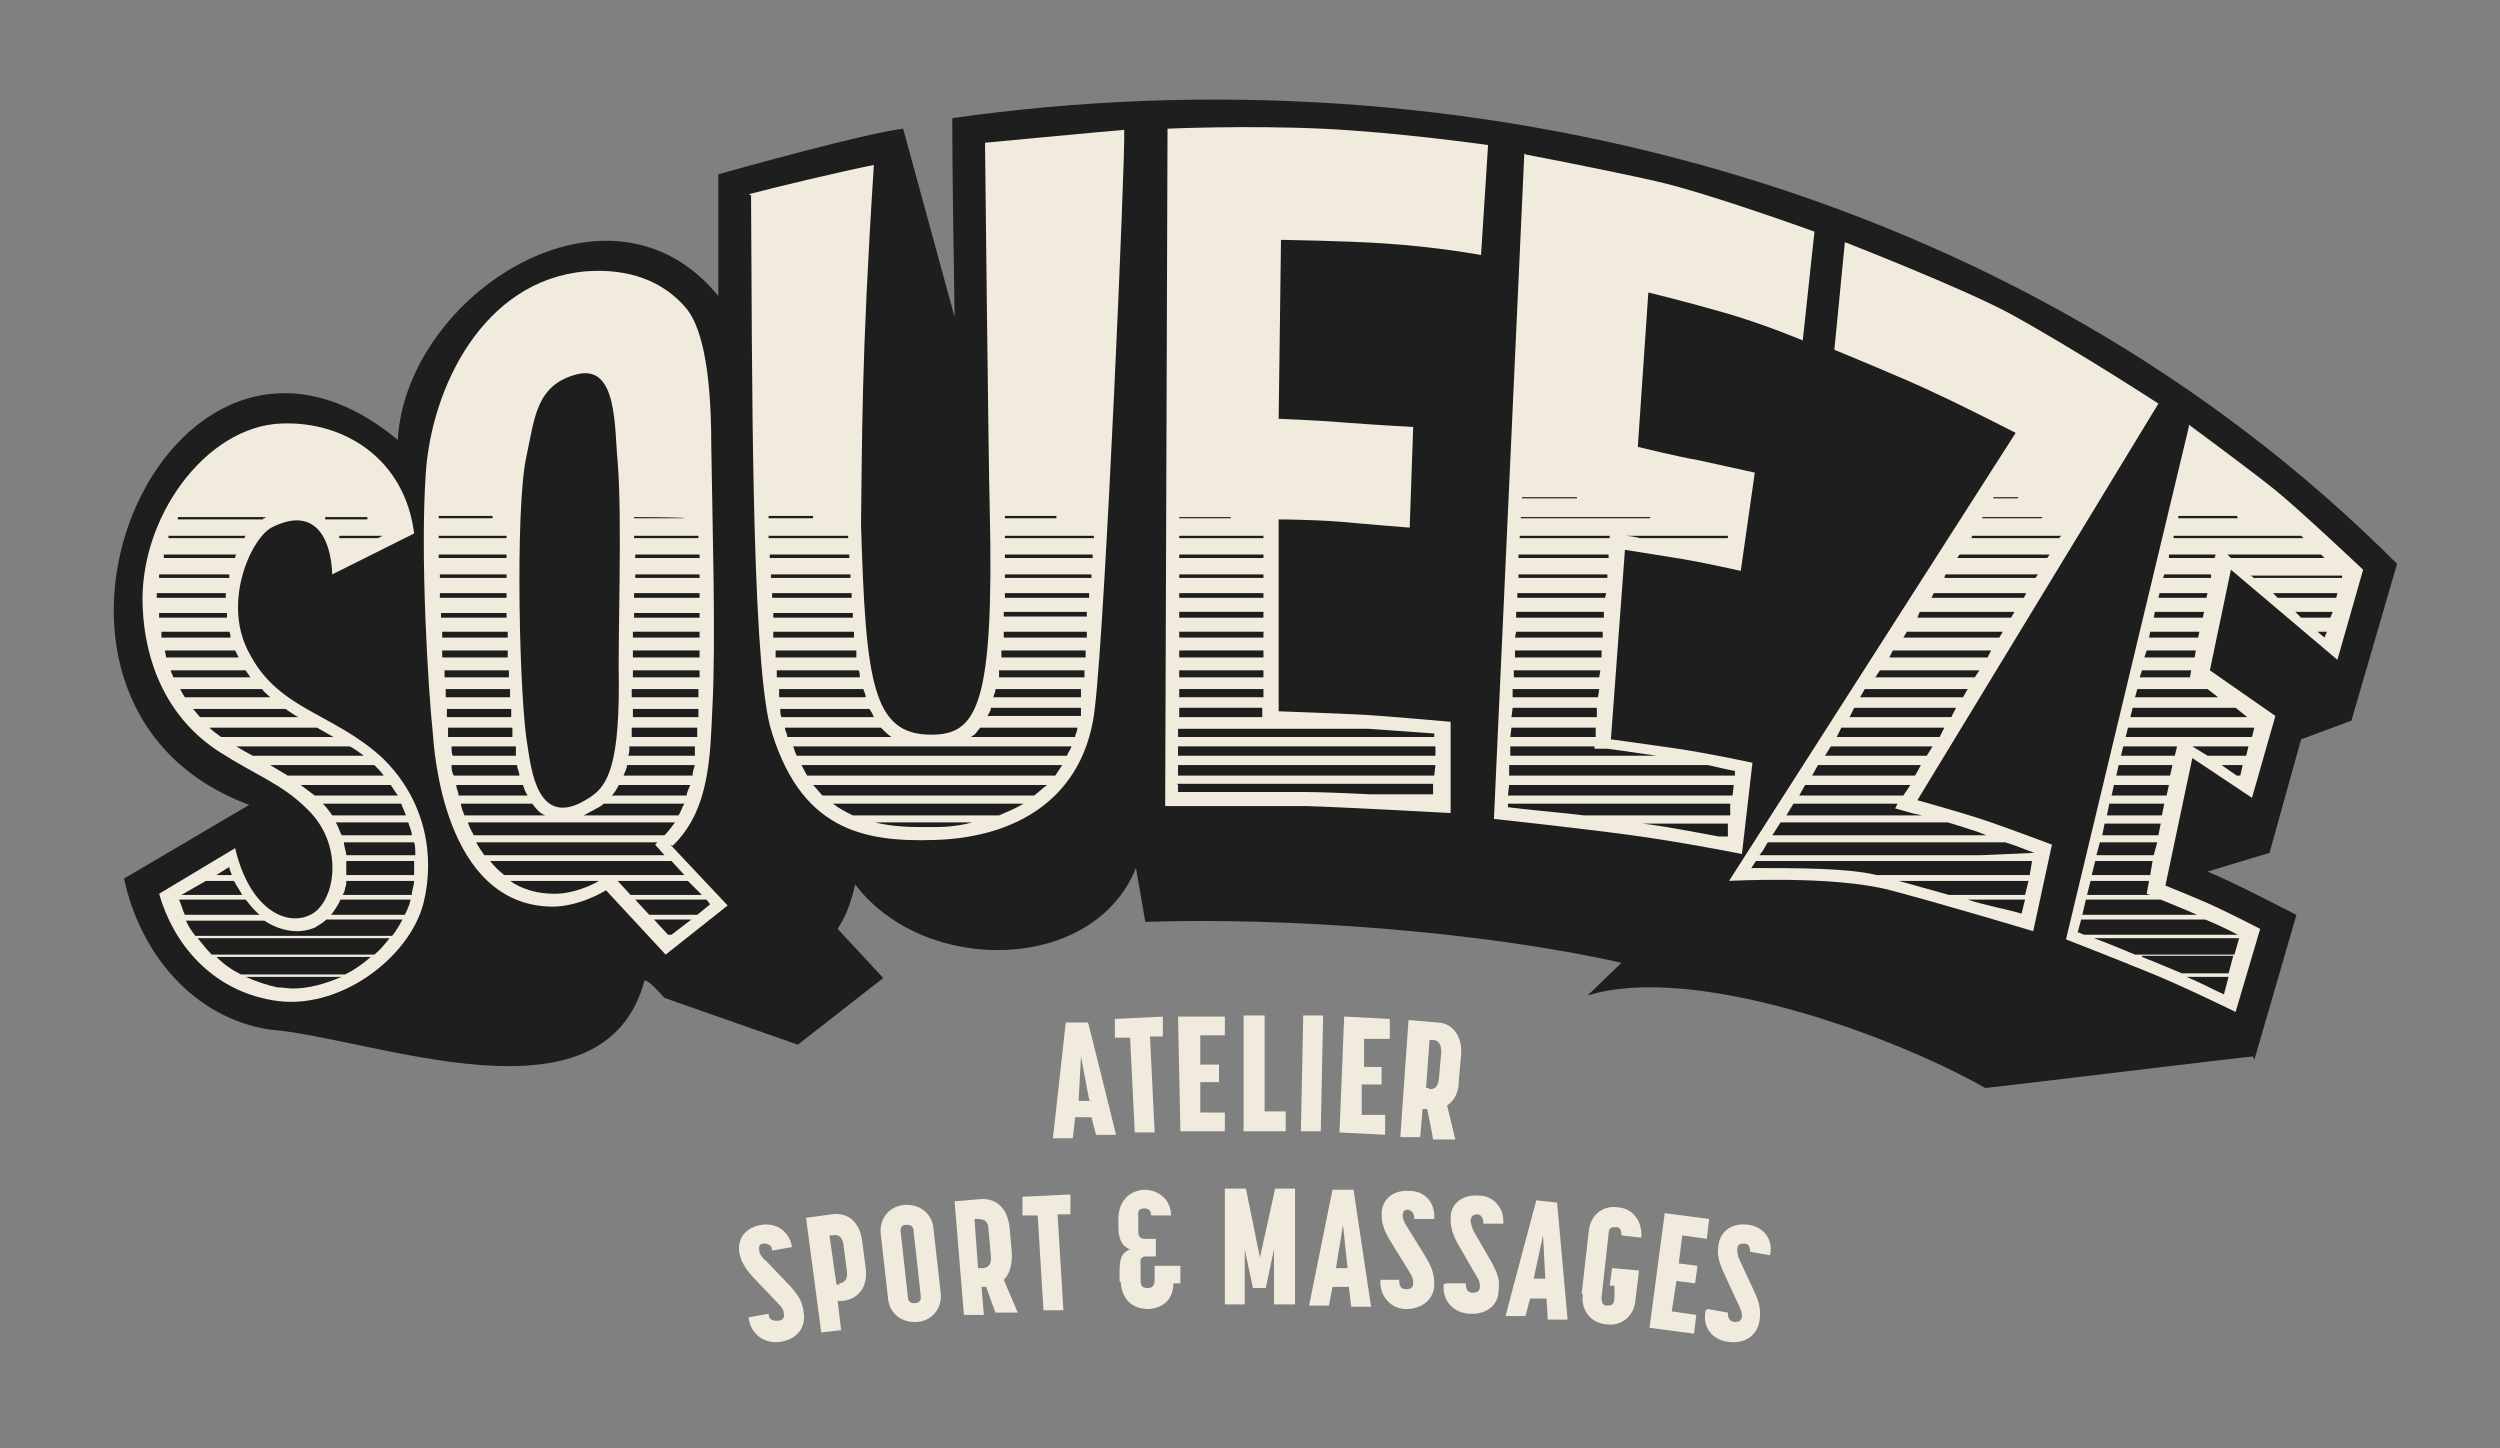 <?xml version="1.0" encoding="UTF-8"?><svg xmlns="http://www.w3.org/2000/svg" id="Calque_2" version="1.1" viewBox="0 0 213.7 123.8"><rect x="0" y="0" width="213.7" height="123.8" fill="#808080" stroke="none"/><defs><style> .st0 { fill: #1e1e1e; } .st1 { fill: #f0ebdc; } </style></defs><g><g><path class="st1" d="M91.2,87.4h1.8c0-.1,2.4,9.6,2.4,9.6h-1.7c0,.1-.4-1.5-.4-1.5h-1.4c0,.1-.2,1.8-.2,1.8h-1.7c0,.1,1.1-9.9,1.1-9.9h0ZM93.1,94l-.7-3.7-.2,3.8h1q0,0,0,0Z"/><path class="st1" d="M96.5,88.7h-1.2c0,0,0-1.6,0-1.6l4.1-.2v1.7c0,0-1.1,0-1.1,0l.4,8.2h-1.7c0,0-.4-8.1-.4-8.1h0Z"/><path class="st1" d="M100.9,86.9h3.8c0,0,0,1.6,0,1.6h-2.1s0,2.5,0,2.5h1.6s0,1.5,0,1.5h-1.6s0,2.6,0,2.6h2.1s0,1.6,0,1.6h-3.8c0,0-.2-9.8-.2-9.8h0Z"/><path class="st1" d="M106.4,86.8h1.7v8.2s1.8,0,1.8,0v1.7h-3.6s0-9.9,0-9.9h0Z"/><path class="st1" d="M111.4,86.8h1.7s-.2,9.9-.2,9.9h-1.7s.2-9.9.2-9.9Z"/><path class="st1" d="M115,86.9l3.8.2v1.7c0,0-2.2,0-2.2,0v2.4c0,0,1.5,0,1.5,0v1.5c0,0-1.7,0-1.7,0v2.6c-.1,0,2,0,2,0v1.7c0,0-3.9-.2-3.9-.2l.4-9.9h0Z"/><path class="st1" d="M120.5,87.2l2.3.2c1.3,0,2.2,1.1,2.1,2.7l-.2,2.3c0,1-.4,1.7-1,2.1l.7,2.9h-1.9c0-.1-.5-2.6-.5-2.6h-.4s-.2,2.4-.2,2.4h-1.7c0-.1.7-10,.7-10h0ZM122.1,93.1c.4,0,.8,0,.9-.9l.2-2.3c0-.8-.4-1-.7-1h-.3s-.3,4.1-.3,4.1h.3s0,0,0,0Z"/></g><g><path class="st1" d="M64,112.6l1.7-.3c0,.6.5.6.8.6.3,0,.6-.2.5-.6,0-.3-.1-.5-.6-1l-2.1-2.2c-.8-.9-1-1.5-1.1-2-.2-1.3.6-2.2,1.9-2.4,1.3-.2,2.4.6,2.6,1.9l-1.7.3c0-.5-.4-.6-.7-.6-.3,0-.5.2-.4.6,0,.2.2.6.6.9l2.1,2.2c.8.9,1,1.4,1.1,2.2.2,1.3-.6,2.3-2,2.5-1.3.2-2.5-.6-2.7-2h0Z"/><path class="st1" d="M68.9,104.1l2.2-.3c1.3-.2,2.4.6,2.6,2.3l.3,2.3c.2,1.6-.6,2.6-1.9,2.8h-.5c0,0,.3,2.5.3,2.5l-1.7.2-1.3-9.8h0ZM71.7,109.7c.3,0,.8-.2.7-1l-.3-2.3c-.1-.8-.6-.9-.9-.8h-.3s.6,4.2.6,4.2h.3Z"/><path class="st1" d="M75.9,110.9l-.6-5.3c-.2-1.4.7-2.5,2-2.6,1.3-.1,2.4.7,2.5,2.1l.6,5.3c.2,1.4-.7,2.5-2,2.6-1.3.1-2.4-.7-2.5-2.1ZM78.2,111.4c.2,0,.6-.1.5-.7l-.6-5.4c0-.6-.4-.6-.6-.6-.3,0-.6.1-.5.7l.6,5.4c0,.6.4.6.6.6Z"/><path class="st1" d="M81.5,102.7l2.3-.2c1.3-.1,2.3.7,2.5,2.4l.2,2.3c0,1-.2,1.7-.7,2.2l1.2,2.8h-1.9c0,.1-.8-2.2-.8-2.2h-.4s.2,2.4.2,2.4h-1.7c0,.1-.8-9.7-.8-9.7h0ZM84,108.4c.3,0,.8-.2.7-1l-.2-2.3c0-.8-.5-.9-.9-.9h-.3s.3,4.2.3,4.2h.3Z"/><path class="st1" d="M88.6,103.9h-1.2c0,0,0-1.6,0-1.6l4.1-.2v1.7c0,0-1.1,0-1.1,0l.5,8.2h-1.7c0,.1-.5-8.1-.5-8.1h0Z"/><path class="st1" d="M95.7,109.5v-.7c0-1.1.1-1.7.9-2-.8-.3-1-1.1-1-1.9v-.7c0-1.4.8-2.4,2.2-2.5,1.3,0,2.3.9,2.3,2.2h0s-1.7,0-1.7,0h0c0-.5-.3-.6-.6-.6-.3,0-.6.1-.5.7v1.3c0,.6.4.6.7.6h.8s0,1.5,0,1.5h-.8c-.3,0-.6.1-.5.7v1.4c0,.6.4.6.6.6.3,0,.6-.1.6-.7v-1.2s2.2,0,2.2,0v1.5s-.6,0-.6,0h0c0,1.4-.9,2.1-2.1,2.2-1.5,0-2.3-.9-2.4-2.3h0Z"/><path class="st1" d="M104.8,101.6h1.7l1.2,5.9,1.3-5.9h1.7v9.9h-1.8v-4.7s-.7,3.3-.7,3.3h-1.1l-.7-3.3v4.7h-1.7v-9.9s0,0,0,0Z"/><path class="st1" d="M113.9,101.7h1.8s1.5,10,1.5,10h-1.7s-.2-1.7-.2-1.7h-1.4s-.3,1.6-.3,1.6h-1.7s2-9.9,2-9.9h0ZM115.2,108.5l-.4-3.8-.6,3.7h1s0,0,0,0Z"/><path class="st1" d="M117.9,109.4h1.7c0,.7.3.8.6.8.3,0,.6-.1.6-.5,0-.3,0-.5-.4-1.1l-1.6-2.6c-.6-1-.7-1.6-.7-2.2,0-1.3,1-2.1,2.4-2,1.3,0,2.2,1,2.1,2.4h-1.7c0-.6-.3-.7-.5-.8-.3,0-.5.1-.5.5,0,.2.1.6.4,1l1.6,2.6c.6,1,.7,1.6.7,2.3,0,1.3-1.1,2.1-2.4,2.1s-2.3-1.1-2.2-2.5h0Z"/><path class="st1" d="M123.6,109.7h1.7c0,.7.3.8.6.8.3,0,.6-.1.6-.5,0-.3,0-.5-.4-1.1l-1.5-2.6c-.6-1.1-.6-1.7-.6-2.2,0-1.3,1.1-2,2.4-1.9,1.3,0,2.2,1.1,2.1,2.4h-1.7c0-.6-.3-.8-.5-.8-.3,0-.5.1-.6.5,0,.2.1.6.3,1l1.5,2.6c.6,1.1.7,1.6.6,2.4,0,1.3-1.1,2.1-2.5,2s-2.3-1.1-2.2-2.5h0Z"/><path class="st1" d="M131.3,102.6l1.8.2.9,10h-1.7c0-.1-.1-1.8-.1-1.8h-1.4c0-.1-.4,1.5-.4,1.5h-1.7c0-.1,2.6-9.8,2.6-9.8h0ZM132.1,109.4l-.2-3.8-.8,3.7h1q0,0,0,0Z"/><path class="st1" d="M135.2,110.6l.6-5.3c.1-1.4,1.2-2.3,2.5-2.1,1.3.1,2.1,1.2,2,2.6l-1.7-.2c0-.6-.2-.7-.5-.7s-.6,0-.6.6l-.6,5.4c0,.6.2.7.5.7.2,0,.6,0,.6-.6v-1.1c.1,0-.4,0-.4,0l.2-1.5,2.3.2-.3,2.5c-.1,1.4-1.2,2.3-2.5,2.1-1.3-.1-2.2-1.2-2-2.6h0Z"/><path class="st1" d="M142.3,103.7l3.8.5-.2,1.7-2.1-.3-.3,2.4,1.6.2-.2,1.5-1.6-.2-.4,2.6,2.1.3-.2,1.6-3.8-.5,1.3-9.8h0Z"/><path class="st1" d="M146,111.9l1.7.3c0,.6.2.7.5.8.3,0,.6,0,.7-.4,0-.3,0-.5-.3-1.1l-1.3-2.8c-.5-1.1-.5-1.7-.4-2.3.2-1.3,1.3-1.9,2.6-1.7,1.3.2,2.1,1.3,1.8,2.6l-1.7-.3c0-.5-.2-.7-.5-.7-.3,0-.5,0-.6.4,0,.2,0,.6.2,1l1.3,2.8c.5,1.1.5,1.7.4,2.4-.2,1.3-1.3,2-2.7,1.8-1.4-.2-2.2-1.3-1.9-2.7h0Z"/></g></g><g><path class="st0" d="M192.7,90.6l3.6-12.4c-2.2-1.1-4.8-2.5-7.6-3.7l5.3-1.6,2.7-9.7,4.3-1.6,3.9-13.4C172.5,15.7,124.9,3.9,81.4,10.1c0,5.1.1,9.5.2,17l-4.4-16.1c-3.3.4-14.4,3.5-15.8,3.9,0,3.3,0,6.8,0,10.4-9.3-11.4-26.7-.1-27.4,12.3C14.2,21.2-2.2,60.1,21.3,68.8l-10.7,6.3c1.4,6.5,6,11.9,12.4,12.9,8.9.7,28.6,8.8,32.1-4.2.4,0,1.5,1.3,1.7,1.5l11.4,4,7.3-5.7-3.9-4.2c.8-1.2,1.2-2.5,1.5-3.8,5.9,7.8,20.4,7.6,24-1.4h0c0,0,0,0,0,0h0c0,0,0,0,0,0,0,0,.8,4.5.8,4.6,12.2-.4,28.7.8,40.7,3.5l-2.9,2.8c8.9-2.8,25.9,3.3,34,7.9.3,0,22.6-2.7,22.9-2.7h0ZM60.5,86.6h-.2s0,0,0,0"/><g><path class="st1" d="M57.5,72.3c3.2-3.1,3.2-7.7,3.4-11.9.3-5.7,0-15.3-.1-22.3,0-7.2-1-10.3-2.1-11.7-2-2.4-5-3.5-8.7-3.2-8.7.8-13.1,9.9-13.6,17.2-.5,7,.2,18.6.6,22.3.1,1.3.9,14.7,10.2,14.8,2.4,0,4.6-1.4,4.6-1.4l5.1,5.5,5.3-4.2-4.9-5.2h0ZM52.9,58.6c0,7.5-1.2,8.8-2.7,9.7-4.3,2.7-4.8-2.7-5.1-4.5-.7-3.7-1.1-20.3-.1-24.8.7-3.2.8-6.1,4.3-7,3.5-.9,3.2,4.5,3.5,7.5.4,4.9,0,15.4.1,19.1h0Z"/><path class="st1" d="M28.4,49.1l7-3.5c-.8-6.4-6-9.6-11.3-9.4-6.5.2-12.3,8.1-11.9,15.8.2,4.4,1.9,9.3,6.6,12.3,3.3,2.1,5.3,2.7,7.5,4.9,3.3,3.2,2.3,8.3,0,9.1-2,.8-5-.7-6.2-5.8l-6.5,3.9c1.2,4.2,4.4,8.2,9.7,9.1,5.6,1,11.7-3.6,12.9-8.3,1-4,.2-8.8-3.5-12.4-4.1-3.8-8.8-4.1-11.3-8.8-2.5-4.3,0-9.9,1.8-10.9,3.7-1.9,5.1.9,5.2,4h0Z"/><path class="st1" d="M64.2,16.7c.1,14.5,0,38.7,1.6,45.3,2.5,8.9,7.9,10,14.1,9.8,7-.2,12.9-3.6,13.7-11.4.9-7.6,2.6-46.9,2.5-49.3-2.4.2-11.9,1.1-11.9,1.1,0,0,.3,27.8.4,31.2.4,17-1.1,19.4-5,19.4-5,0-5.6-4.4-6-18,.1-6.9,0-13.8,1.1-30.7-3,.6-8.4,1.9-10.7,2.5h0Z"/><path class="st1" d="M99.6,68.8l.2-57.8s6.7-.3,13.2,0,14.2,1.4,14.2,1.4l-.6,9.4s-3.7-.7-8.4-1c-2.9-.2-8.7-.3-8.7-.3l-.2,15.3s2.9.1,5.4.3c2.5.2,6.1.4,6.1.4l-.3,8.6s-3.8-.3-5.9-.5c-2.6-.2-5.3-.2-5.3-.2v16.4c0,0,5.5.2,7.3.3s7.4.6,7.4.6v7.8c-.1,0-9-.5-12.4-.6-3.4,0-12,0-12,0h0Z"/><path class="st1" d="M130.3,13.1l-2.6,56.9s7.4.8,11.8,1.4c4.4.6,9.4,1.6,9.4,1.6l.9-7.8s-3.7-.8-6.4-1.2-5.7-.8-5.7-.8l1.2-16.2s3.1.5,5,.8c1.8.3,4.9,1,4.9,1l1.2-8.4s-3.2-.7-5-1.1c-1.3-.2-5-1.1-5-1.1l.9-13.2s2.9.7,6.4,1.7,6.8,2.4,6.8,2.4l1-9.3s-9.1-3.3-13.5-4.3-11.2-2.3-11.2-2.3h0Z"/><path class="st1" d="M157.7,20.7l-.9,9.2s6.6,2.7,8.6,3.7c2,.9,6.9,3.4,6.9,3.4l-24.5,38.3s8.9-.5,13.8.8c4.9,1.3,12.2,3.5,12.2,3.5l1.6-7.4s-4.5-1.7-6.4-2.3c-1.9-.6-5.1-1.5-5.1-1.5l20.6-33.9s-6.9-4.5-12.7-7.7c-4.1-2.2-14.1-6.1-14.1-6.1h0Z"/><path class="st1" d="M187.1,36.5l-10.5,43.8s4.1,1.6,6.8,2.7c2.8,1.1,7.7,3.5,7.7,3.5l2.1-7.1s-2.9-1.5-4.5-2.2c-1.6-.7-3.6-1.5-3.6-1.5l2.3-10.9,5.1,3.4,2-7-5.6-3.9,1.8-8.6,9.1,7.7,2.2-7.7s-5.4-5.1-7.5-6.8-7.4-5.6-7.4-5.6h0Z"/></g><g><path class="st0" d="M59.8,56.2v-.6h-5.7v.6h5.7,0Z"/><path class="st0" d="M59.8,52.8v-.4h-5.6v.4h5.6,0Z"/><path class="st0" d="M59.8,51.1v-.4h-5.6v.4h5.6,0Z"/><path class="st0" d="M85.9,46h7.6v-.2h-7.6v.2Z"/><path class="st0" d="M59.2,66.3c0-.3.1-.6.2-.9h-5.8c0,.3-.2.6-.3.9,0,0,5.9,0,5.9,0Z"/><path class="st0" d="M59.8,47.7v-.3h-5.5v.3h5.5,0Z"/><path class="st0" d="M59.8,57.9c0-.2,0-.4,0-.6h-5.7v.6h5.7Z"/><path class="st0" d="M59.6,63c0-.3,0-.5,0-.8h-5.6c0,.3,0,.5,0,.8h5.6Z"/><path class="st0" d="M59.4,64.6c0-.3,0-.6,0-.8h-5.6c0,.3,0,.6-.1.8h5.7Z"/><path class="st0" d="M54.1,59.6h5.6c0-.2,0-.4,0-.7h-5.7v.7h0Z"/><path class="st0" d="M59.7,61.3h0c0,0,0-.7,0-.7h-5.6c0,.2,0,.5,0,.7h5.6Z"/><path class="st0" d="M59.8,49.4v-.3h-5.5v.3h5.6,0Z"/><polygon class="st0" points="100.8 60.5 100.8 61.3 107.9 61.3 107.9 60.5 100.8 60.5"/><polygon class="st0" points="100.7 63.8 100.7 64.6 122.7 64.6 122.7 63.8 100.7 63.8"/><polygon class="st0" points="100.8 58.9 100.8 59.6 108 59.6 108 58.9 100.8 58.9"/><polygon class="st0" points="100.8 47.4 100.8 47.7 108 47.7 108 47.4 100.8 47.4"/><path class="st0" d="M90.2,66.3c.2-.3.4-.6.6-.9h-22.3c.2.3.3.6.5.9h21.2Z"/><polygon class="st0" points="100.7 65.4 100.7 66.3 122.6 66.3 122.7 65.4 100.7 65.4"/><polygon class="st0" points="100.8 57.3 100.8 57.9 108 57.9 108 57.3 100.8 57.3"/><polygon class="st0" points="100.8 49.1 100.8 49.4 108 49.4 108 49.1 100.8 49.1"/><polygon class="st0" points="100.8 52.3 100.8 52.8 108 52.8 108 52.3 100.8 52.3"/><polygon class="st0" points="100.8 54 100.8 54.5 108 54.5 108 54 100.8 54"/><polygon class="st0" points="100.8 55.6 100.8 56.2 108 56.2 108 55.6 100.8 55.6"/><path class="st0" d="M79.9,70.7c1,0,2.1-.1,3.2-.4h-8.3c1.2.3,2.6.4,4,.4s.7,0,1.1,0h0Z"/><polygon class="st0" points="130 44.2 130 44.3 141 44.3 141.1 44.2 130 44.2"/><polygon class="st0" points="129.8 49.4 137.4 49.4 137.4 49.1 129.8 49.1 129.8 49.4"/><path class="st0" d="M138.9,45.8h0s.5,0,1.3.2h7.5v-.2s-8.8,0-8.8,0Z"/><polygon class="st0" points="166.3 49.1 166.2 49.4 174 49.4 174.2 49.1 166.3 49.1"/><polygon class="st0" points="165.3 50.7 165.1 51.1 173 51.1 173.2 50.7 165.3 50.7"/><path class="st0" d="M65.7,44.3h3.8v-.2h-3.8v.2h0Z"/><path class="st0" d="M54.2,44.3h4.3c0-.1-4.3-.1-4.3-.1h0Z"/><path class="st0" d="M37.5,44.3h4.6v-.2h-4.6v.2Z"/><path class="st0" d="M58.7,68c0-.3.2-.6.3-.9h-6.1c-.2.4-.4.7-.6.9h6.5Z"/><polygon class="st0" points="172.2 52.3 164.1 52.3 163.9 52.8 171.9 52.8 172.2 52.3"/><path class="st0" d="M85.9,44.3h4.4v-.2h-4.4v.2Z"/><polygon class="st0" points="100.8 44.3 105.2 44.3 105.2 44.2 100.8 44.2 100.8 44.3"/><polygon class="st0" points="129.6 52.3 129.6 52.8 137.1 52.8 137.1 52.3 129.6 52.3"/><polygon class="st0" points="129 67.1 128.9 68 148.1 68 148.2 67.1 129 67.1"/><polygon class="st0" points="129.2 62.2 129.1 63 136.4 63 136.4 62.2 129.2 62.2"/><path class="st0" d="M87.5,68.7h-16.3c.5.4,1.1.7,1.7,1h12.5c.7-.3,1.4-.6,2.1-1Z"/><path class="st0" d="M91.2,64.6c.1-.3.3-.5.4-.8h-10.6c-.4,0-.8,0-1.2,0h-.1c-.4,0-.8,0-1.1,0h-10.8c.1.3.2.6.3.8h23.2Z"/><path class="st0" d="M128.9,68.7v.3c1.4.2,4,.4,6.5.7h12.5v-1c.1,0-19,0-19,0Z"/><polygon class="st0" points="129.6 54 129.5 54.5 137 54.5 137 54 129.6 54"/><polygon class="st0" points="129.5 55.6 129.5 56.2 136.9 56.2 136.9 55.6 129.5 55.6"/><polygon class="st0" points="129.4 57.3 129.4 57.9 136.7 57.9 136.8 57.3 129.4 57.3"/><polygon class="st0" points="129.3 60.5 129.2 61.3 136.5 61.3 136.5 60.5 129.3 60.5"/><polygon class="st0" points="129.3 58.9 129.3 59.6 136.6 59.6 136.7 58.9 129.3 58.9"/><path class="st0" d="M72.7,49.4c0-.1,0-.2,0-.3h-6.8c0,.1,0,.2,0,.3h6.8Z"/><path class="st0" d="M59.8,54.5v-.5h-5.7v.5h5.7,0Z"/><path class="st0" d="M43.8,62.2h-5.5c0,.1,0,.3,0,.4v.3s0,0,0,.1h5.5c0-.2,0-.5,0-.8Z"/><path class="st0" d="M129,66.3h19.3v-.4c-.6-.1-1.4-.3-2.3-.5h-17v.9s0,0,0,0Z"/><path class="st0" d="M140.4,70.4c2.4.3,4.8.8,6.5,1.1h.8v-1.1c.1,0-7.3,0-7.3,0h0Z"/><path class="st0" d="M129.1,63.8v.8s12.5,0,12.5,0c-2.1-.3-4.1-.6-4.2-.6h-1.1v-.2h-7.2Z"/><path class="st0" d="M31.5,44.2h-3.7s0,0,0,.2h3.6s0,0,0-.2Z"/><path class="st0" d="M58,69.7c.2-.3.3-.7.5-1h-6.9c-.2.2-.4.3-.6.4-.4.2-.7.4-1.1.6,0,0,8.1,0,8.1,0Z"/><polygon class="st0" points="100.8 46 108 46 108 45.8 100.8 45.8 100.8 46"/><polygon class="st0" points="137.6 45.8 129.9 45.8 129.9 46 137.6 46 137.6 45.8"/><path class="st0" d="M59.7,45.8h-5.5v.2h5.5v-.2h0Z"/><polygon class="st0" points="100.8 51.1 108 51.1 108 50.7 100.8 50.7 100.8 51.1"/><path class="st0" d="M65.7,46h6.8v-.2h-6.8v.2h0Z"/><path class="st0" d="M37.5,46h5.8v-.2h-5.8v.2Z"/><path class="st0" d="M33.3,67.1h-7.6c.4.3.8.6,1.2.9h7.1c-.2-.3-.4-.6-.6-.9Z"/><path class="st0" d="M52.4,74.8h6.1l-1.1-1.2h-15.5c.3.4.7.8,1.2,1.2h9.4,0Z"/><path class="st0" d="M192.7,49.4h7.5v-.2c0,0,0,0,0,0h-7.8l.4.3h0Z"/><path class="st0" d="M153.3,68.7l-.6,1h11.6c-.5-.1-.9-.2-.9-.2l-1.4-.4.2-.4h-9,0Z"/><path class="st0" d="M186.2,44.3h5.1c0,0,0,0-.1-.2h-5v.2Z"/><polygon class="st0" points="172.5 42.6 172.5 42.5 170.4 42.5 170.4 42.6 172.5 42.6"/><path class="st0" d="M35.2,76.5c0-.4.2-.8.2-1.2h-5.8c0,.2,0,.4-.1.6,0,.2-.1.4-.2.6h5.9Z"/><path class="st0" d="M151.5,71.4h18.3c-.5-.2-1-.4-1.4-.5-.6-.2-1.2-.4-1.9-.6h-14.3s-.7,1.1-.7,1.1Z"/><polygon class="st0" points="60.4 76.9 54.3 76.9 55.5 78.2 59.6 78.2 60.7 77.3 60.4 76.9"/><path class="st0" d="M150.7,72.7l-.3.4h19l4.5-.2c-.6-.2-1.5-.6-2.5-.9h-20.3s-.4.7-.4.7Z"/><polygon class="st0" points="55.9 78.6 57.1 79.9 57.4 79.9 59.1 78.6 55.9 78.6"/><path class="st0" d="M74.7,61.3c-.1-.2-.2-.5-.4-.7h-7.6c0,.3,0,.5.1.7h7.8Z"/><path class="st0" d="M32.3,46l.4-.2h-3.7c0,0,0,.1,0,.2h3.2Z"/><path class="st0" d="M72.8,51.1c0-.1,0-.2,0-.4h-6.8c0,.1,0,.2,0,.4h6.8Z"/><path class="st0" d="M65.8,47.7h6.8v-.3h-6.8v.3Z"/><path class="st0" d="M85.9,47.4v.3h7.5v-.3h-7.5,0Z"/><path class="st0" d="M72.9,52.8c0-.2,0-.3,0-.4h-6.8c0,.2,0,.3,0,.4h6.8Z"/><path class="st0" d="M73.2,56.2c0-.2,0-.4,0-.6h-6.9c0,.2,0,.4,0,.6h7Z"/><path class="st0" d="M76.2,63c-.3-.2-.6-.5-.9-.8h-8.2c0,.3.2.5.2.8h8.9Z"/><path class="st0" d="M74,59.6c0-.2-.1-.4-.2-.7h-7.2c0,.2,0,.4,0,.7h7.3,0Z"/><path class="st0" d="M73.5,57.9c0-.2,0-.4-.1-.6h-7c0,.2,0,.4,0,.6h7.1Z"/><path class="st0" d="M85.9,49.1v.3h7.4v-.3h-7.4Z"/><path class="st0" d="M73,54.5c0-.2,0-.3,0-.5h-6.9c0,.2,0,.3,0,.5h6.9Z"/><path class="st0" d="M85.1,58.9c0,.2-.1.4-.2.7h7.5c0-.2,0-.4,0-.7h-7.4,0Z"/><path class="st0" d="M84.7,60.5c0,.3-.2.5-.3.7h8c0-.2,0-.5,0-.7h-7.8Z"/><path class="st0" d="M89.5,67.1h-20c.3.3.6.7.8.9h18.1c.4-.3.7-.6,1.1-.9h0Z"/><path class="st0" d="M91.9,63c0-.2.2-.5.2-.8h-8.3c-.2.2-.3.4-.5.6,0,0-.2.1-.3.2h8.9Z"/><path class="st0" d="M85.9,50.7v.4h7.2c0-.1,0-.2,0-.4h-7.2Z"/><path class="st0" d="M100.7,67.1v.6h3c2.5,0,6,0,7.8,0,1.3,0,3.6.1,5.7.2h5.3v-.9h-21.9,0Z"/><path class="st0" d="M100.7,63h21.9v-.3c-1.5-.1-4.1-.3-5.6-.4h-16.3v.8h0Z"/><path class="st0" d="M85.8,54c0,.2,0,.3,0,.5h7.1c0-.2,0-.3,0-.5h-7.1Z"/><path class="st0" d="M85.8,52.3c0,.2,0,.3,0,.4h7.1c0-.1,0-.3,0-.4h-7.1Z"/><path class="st0" d="M85.4,57.3c0,.2,0,.4,0,.6h7.3c0-.2,0-.4,0-.6h-7.3Z"/><path class="st0" d="M85.6,55.6c0,.2,0,.4,0,.6h7.2c0-.2,0-.4,0-.6h-7.2Z"/><polygon class="st0" points="137.3 50.7 129.7 50.7 129.7 51.1 137.2 51.1 137.3 50.7"/><polygon class="st0" points="129.8 47.4 129.8 47.7 137.5 47.7 137.5 47.4 129.8 47.4"/><path class="st0" d="M186.9,83.5c1.2.5,2.3,1.1,3.2,1.5l.4-1.5h-3.6Z"/><path class="st0" d="M19.8,74.8c0-.2-.2-.4-.2-.7l-1.1.7h1.4Z"/><path class="st0" d="M20.7,76.5c-.2-.4-.5-.8-.7-1.2h-2.4l-2.1,1.2h5.1Z"/><path class="st0" d="M35.5,73.1c0-.4,0-.8-.1-1.1h-6c0,.4.2.8.2,1.1h5.9Z"/><path class="st0" d="M35.2,71.4c0-.4-.2-.7-.3-1.1h-6.2c.2.3.3.7.5,1.1h6Z"/><path class="st0" d="M34.7,69.7c-.1-.3-.3-.7-.4-1h-6.7c.3.3.6.7.8,1h6.4Z"/><path class="st0" d="M25,84.5c1.4,0,2.8-.4,4.2-1h-8.2c.9.4,1.8.7,2.7.9.4,0,.9.1,1.4.1h0Z"/><path class="st0" d="M20.9,46c0,0,0-.1.1-.2h-6.6c0,0,0,.1,0,.2h6.5Z"/><path class="st0" d="M32.8,66.3c-.2-.3-.5-.6-.8-.9h-8.9c.5.3,1,.6,1.5.9h8.2Z"/><path class="st0" d="M29.5,83.3c.8-.4,1.5-.9,2.2-1.5h-13.2c.6.6,1.3,1.1,2.1,1.5h8.9Z"/><path class="st0" d="M32,81.6c.5-.4.9-.9,1.3-1.4h-16.4c.4.5.8,1,1.2,1.4h13.8Z"/><path class="st0" d="M33.6,79.9c.3-.4.6-.9.8-1.3h-6.5c-.3.3-.7.5-1,.7-.5.2-1,.3-1.5.3-.9,0-1.9-.3-2.8-.9h-6.7c.2.5.5.9.8,1.3h16.8Z"/><path class="st0" d="M29.6,74.8h5.8c0-.4,0-.8,0-1.2h-5.8c0,.4,0,.8,0,1.2Z"/><path class="st0" d="M31.1,64.6c-.4-.3-.8-.6-1.2-.8h-9.7c.5.3,1,.6,1.4.8h9.4Z"/><path class="st0" d="M19.3,51.1c0-.1,0-.2,0-.4h-5.9c0,.1,0,.2,0,.4,0,0,5.9,0,5.8,0Z"/><path class="st0" d="M19.6,49.4c0-.1,0-.2,0-.3h-6c0,.1,0,.2,0,.3h6Z"/><path class="st0" d="M19.7,54.5c0-.2,0-.3-.1-.5h-5.8c0,.2,0,.3,0,.5h5.9Z"/><path class="st0" d="M20.1,47.7c0,0,0-.2.1-.3h-6.2c0,0,0,.2,0,.3,0,0,6.2,0,6.2,0Z"/><path class="st0" d="M19.4,52.8c0-.2,0-.3,0-.4h-5.8c0,.1,0,.3,0,.4h5.8Z"/><path class="st0" d="M20.4,56.2c-.1-.2-.2-.4-.3-.6h-6c0,.2.1.4.1.6h6.1Z"/><path class="st0" d="M28.5,63c-.5-.3-.9-.5-1.4-.8h-9.2c.3.3.6.5,1,.8h9.6Z"/><path class="st0" d="M25.5,61.3c-.4-.2-.8-.5-1.1-.7h-7.9c.2.2.4.5.6.7h8.5Z"/><path class="st0" d="M21.4,57.9c-.1-.2-.3-.4-.4-.6h-6.4c0,.2.2.4.2.6h6.6Z"/><path class="st0" d="M23.1,59.6c-.2-.2-.5-.4-.7-.7h-7c.1.2.2.4.4.7h7.3Z"/><path class="st0" d="M22.2,78.2c-.4-.3-.8-.8-1.2-1.3h-5.7c.2.4.3.9.5,1.3h6.4Z"/><polygon class="st0" points="183.5 55.6 183.3 56.2 187.6 56.2 187.7 55.6 183.5 55.6"/><polygon class="st0" points="183.1 57.3 182.9 57.9 187.2 57.9 187.3 57.3 183.1 57.3"/><polygon class="st0" points="182.3 60.5 182.1 61.3 192.1 61.3 191.1 60.5 182.3 60.5"/><polygon class="st0" points="198.1 54 198.7 54.5 198.7 54.5 198.9 54 198.1 54"/><polygon class="st0" points="182.7 58.9 182.5 59.6 189.6 59.6 188.7 58.9 182.7 58.9"/><path class="st0" d="M190.4,47.4l.3.3h8c0,0-.2-.2-.3-.3h-8,0Z"/><path class="st0" d="M185.8,45.8v.2c0,0,11.1,0,11.1,0,0,0-.1-.1-.2-.2h-10.8Z"/><path class="st0" d="M186.6,42.5h0c0,0,3.1,0,3.1,0,0,0,0,0,0,0h-3.1Z"/><polygon class="st0" points="181.9 62.2 181.7 63 192.5 63 192.7 62.2 181.9 62.2"/><polygon class="st0" points="196.2 52.3 196.7 52.8 199.2 52.8 199.4 52.3 196.2 52.3"/><polygon class="st0" points="194.3 50.7 194.7 51.1 199.7 51.1 199.8 50.7 194.3 50.7"/><path class="st0" d="M177.9,78.6l-.3,1.1c.2,0,.4.2.6.2h13.1c-.8-.4-1.8-.9-2.8-1.3h-10.7Z"/><polygon class="st0" points="179.1 73.6 178.8 74.8 183.8 74.8 184 73.6 179.1 73.6"/><polygon class="st0" points="183.7 75.3 178.7 75.3 178.4 76.5 183.8 76.5 183.5 76.4 183.7 75.3"/><path class="st0" d="M178.3,76.9l-.3,1.3h9.8c-1.1-.5-2.4-1-3.1-1.3h-6.4Z"/><path class="st0" d="M179,80.2c1.1.4,2.3.9,3.5,1.4h8.5l.4-1.4h-12.4,0Z"/><path class="st0" d="M183.1,81.8l.5.2c.8.3,1.9.8,2.9,1.2h4l.4-1.5h-7.8,0Z"/><polygon class="st0" points="180.3 68.7 180.1 69.7 184.8 69.7 185 68.7 180.3 68.7"/><polygon class="st0" points="180.7 67.1 180.5 68 185.2 68 185.4 67.1 180.7 67.1"/><polygon class="st0" points="189.9 65.4 191.2 66.3 191.5 66.3 191.7 65.4 189.9 65.4"/><polygon class="st0" points="179.5 72 179.2 73.1 184.1 73.1 184.4 72 179.5 72"/><polygon class="st0" points="187.4 63.8 188.7 64.6 192 64.6 192.2 63.8 187.4 63.8"/><polygon class="st0" points="179.9 70.4 179.7 71.4 184.5 71.4 184.7 70.4 179.9 70.4"/><polygon class="st0" points="161.8 55.6 161.5 56.2 169.9 56.2 170.2 55.6 161.8 55.6"/><polygon class="st0" points="60 76.5 58.8 75.3 52.8 75.3 53.9 76.5 60 76.5"/><path class="st0" d="M47.4,76.4c1.7,0,3.3-.8,3.8-1.1h-7.6c1,.7,2.3,1.1,3.8,1.1h0Z"/><path class="st0" d="M56.8,73.1l-.8-.9.2-.2h-15.5c.2.4.5.8.7,1.1h15.4Z"/><path class="st0" d="M56.8,71.4c.3-.3.6-.7.9-1.1h-17.7c.1.4.3.7.5,1.1h16.3Z"/><path class="st0" d="M34.6,78.2c.2-.4.4-.8.5-1.3h-6c-.2.5-.5.9-.8,1.3h6.3Z"/><path class="st0" d="M46.6,69.7c-.5-.2-.8-.6-1.1-1h-6.1c0,.3.2.7.3,1,0,0,6.9,0,6.9,0Z"/><polygon class="st0" points="154.3 67.1 153.8 68 162.7 68 163.3 67.1 154.3 67.1"/><path class="st0" d="M168.2,76.9c1.5.5,3.7.9,4.6,1.2l.3-1.2h-4.8Z"/><polygon class="st0" points="155.4 65.4 154.9 66.3 163.7 66.3 164.2 65.4 155.4 65.4"/><path class="st0" d="M162.3,75.3c1.4.4,2.9.8,4.3,1.2h6.5l.3-1.2h-11.1,0Z"/><path class="st0" d="M150.1,73.6l-.4.6c3.9,0,8.3,0,10.7.6h13.1l.2-1.2h-23.6,0Z"/><path class="st0" d="M43.4,56.2c0-.2,0-.4,0-.6h-5.6c0,.2,0,.4,0,.6h5.6Z"/><path class="st0" d="M45.1,68c-.2-.3-.3-.6-.4-.9h-5.7c0,.3.2.6.2.9h5.9Z"/><polygon class="st0" points="185.7 65.4 181.1 65.4 180.9 66.3 185.5 66.3 185.7 65.4"/><path class="st0" d="M43.4,54.5c0-.2,0-.3,0-.5h-5.6c0,.2,0,.3,0,.5h5.6Z"/><path class="st0" d="M43.3,49.4v-.3h-5.7v.3h5.7Z"/><path class="st0" d="M43.3,51.1v-.4h-5.7c0,.1,0,.2,0,.4h5.7Z"/><path class="st0" d="M43.3,52.8v-.4h-5.6c0,.2,0,.3,0,.4h5.6,0Z"/><path class="st0" d="M44.1,64.6c0,0,0-.1,0-.2,0-.2,0-.3,0-.4,0,0,0-.1,0-.2h-5.5c0,.3,0,.6.1.8h5.5,0Z"/><path class="st0" d="M44.4,66.3c0-.3-.2-.6-.2-.9h-5.6c0,.3,0,.6.2.9h5.6,0Z"/><path class="st0" d="M43.6,59.6c0-.2,0-.4,0-.7h-5.5c0,.2,0,.4,0,.7h5.5Z"/><path class="st0" d="M43.7,61.3c0-.2,0-.5,0-.7h-5.5c0,.2,0,.5,0,.7h5.5Z"/><path class="st0" d="M43.5,57.9c0-.2,0-.4,0-.6h-5.5c0,.2,0,.4,0,.6h5.5Z"/><path class="st0" d="M20.3,42.6s0,0,0,0h-4.1s0,0,0,0"/><polygon class="st0" points="130.1 42.6 134.8 42.6 134.8 42.5 130.1 42.5 130.1 42.6"/><polygon class="st0" points="169.5 44.2 169.4 44.3 174.5 44.3 174.6 44.2 169.5 44.2"/><polygon class="st0" points="168.6 45.8 168.5 46 176 46 176.2 45.8 168.6 45.8"/><rect class="st0" x="100.8" y="42.5" width="2.8" height="0"/><polygon class="st0" points="181.5 63.8 181.3 64.6 185.9 64.6 186.1 63.8 181.5 63.8"/><path class="st0" d="M54.2,42.6h2.8c0,0-2.8,0-2.8,0h0Z"/><path class="st0" d="M37.6,42.6h3.3c0,0-3.3,0-3.3,0h0Z"/><path class="st0" d="M22.5,44.3c0,0,.2,0,.2-.1,0,0,0,0,0,0h-7.5s0,0,0,.2h7.3Z"/><path class="st0" d="M85.8,42.6h2.3c0,0-2.3,0-2.3,0h0c0,0,0,0,0,0Z"/><polygon class="st0" points="185.4 47.4 185.4 47.7 189.3 47.7 189.4 47.4 185.4 47.4"/><path class="st0" d="M65.7,42.6h2.2c0,0-2.2,0-2.2,0h0Z"/><polygon class="st0" points="167.3 47.7 175 47.7 175.2 47.4 167.5 47.4 167.3 47.7"/><polygon class="st0" points="158.5 60.5 158.1 61.3 166.8 61.3 167.2 60.5 158.5 60.5"/><polygon class="st0" points="160.7 57.3 160.3 57.9 168.8 57.9 169.2 57.3 160.7 57.3"/><polygon class="st0" points="159.4 58.9 159 59.6 167.8 59.6 168.2 58.9 159.4 58.9"/><polygon class="st0" points="157.4 62.2 157 63 165.8 63 166.2 62.2 157.4 62.2"/><polygon class="st0" points="156 64.6 164.7 64.6 165.2 63.8 156.5 63.8 156 64.6"/><polygon class="st0" points="185 49.1 184.9 49.4 189 49.4 189 49.1 185 49.1"/><polygon class="st0" points="184.6 50.7 184.5 51.1 188.6 51.1 188.7 50.7 184.6 50.7"/><polygon class="st0" points="184.2 52.3 184.1 52.8 188.3 52.8 188.4 52.3 184.2 52.3"/><path class="st0" d="M43.3,47.7v-.3h-5.8v.3h5.8Z"/><polygon class="st0" points="188 54 183.8 54 183.7 54.5 187.9 54.5 188 54"/><polygon class="st0" points="163 54 162.7 54.5 170.9 54.5 171.2 54 163 54"/></g></g></svg>